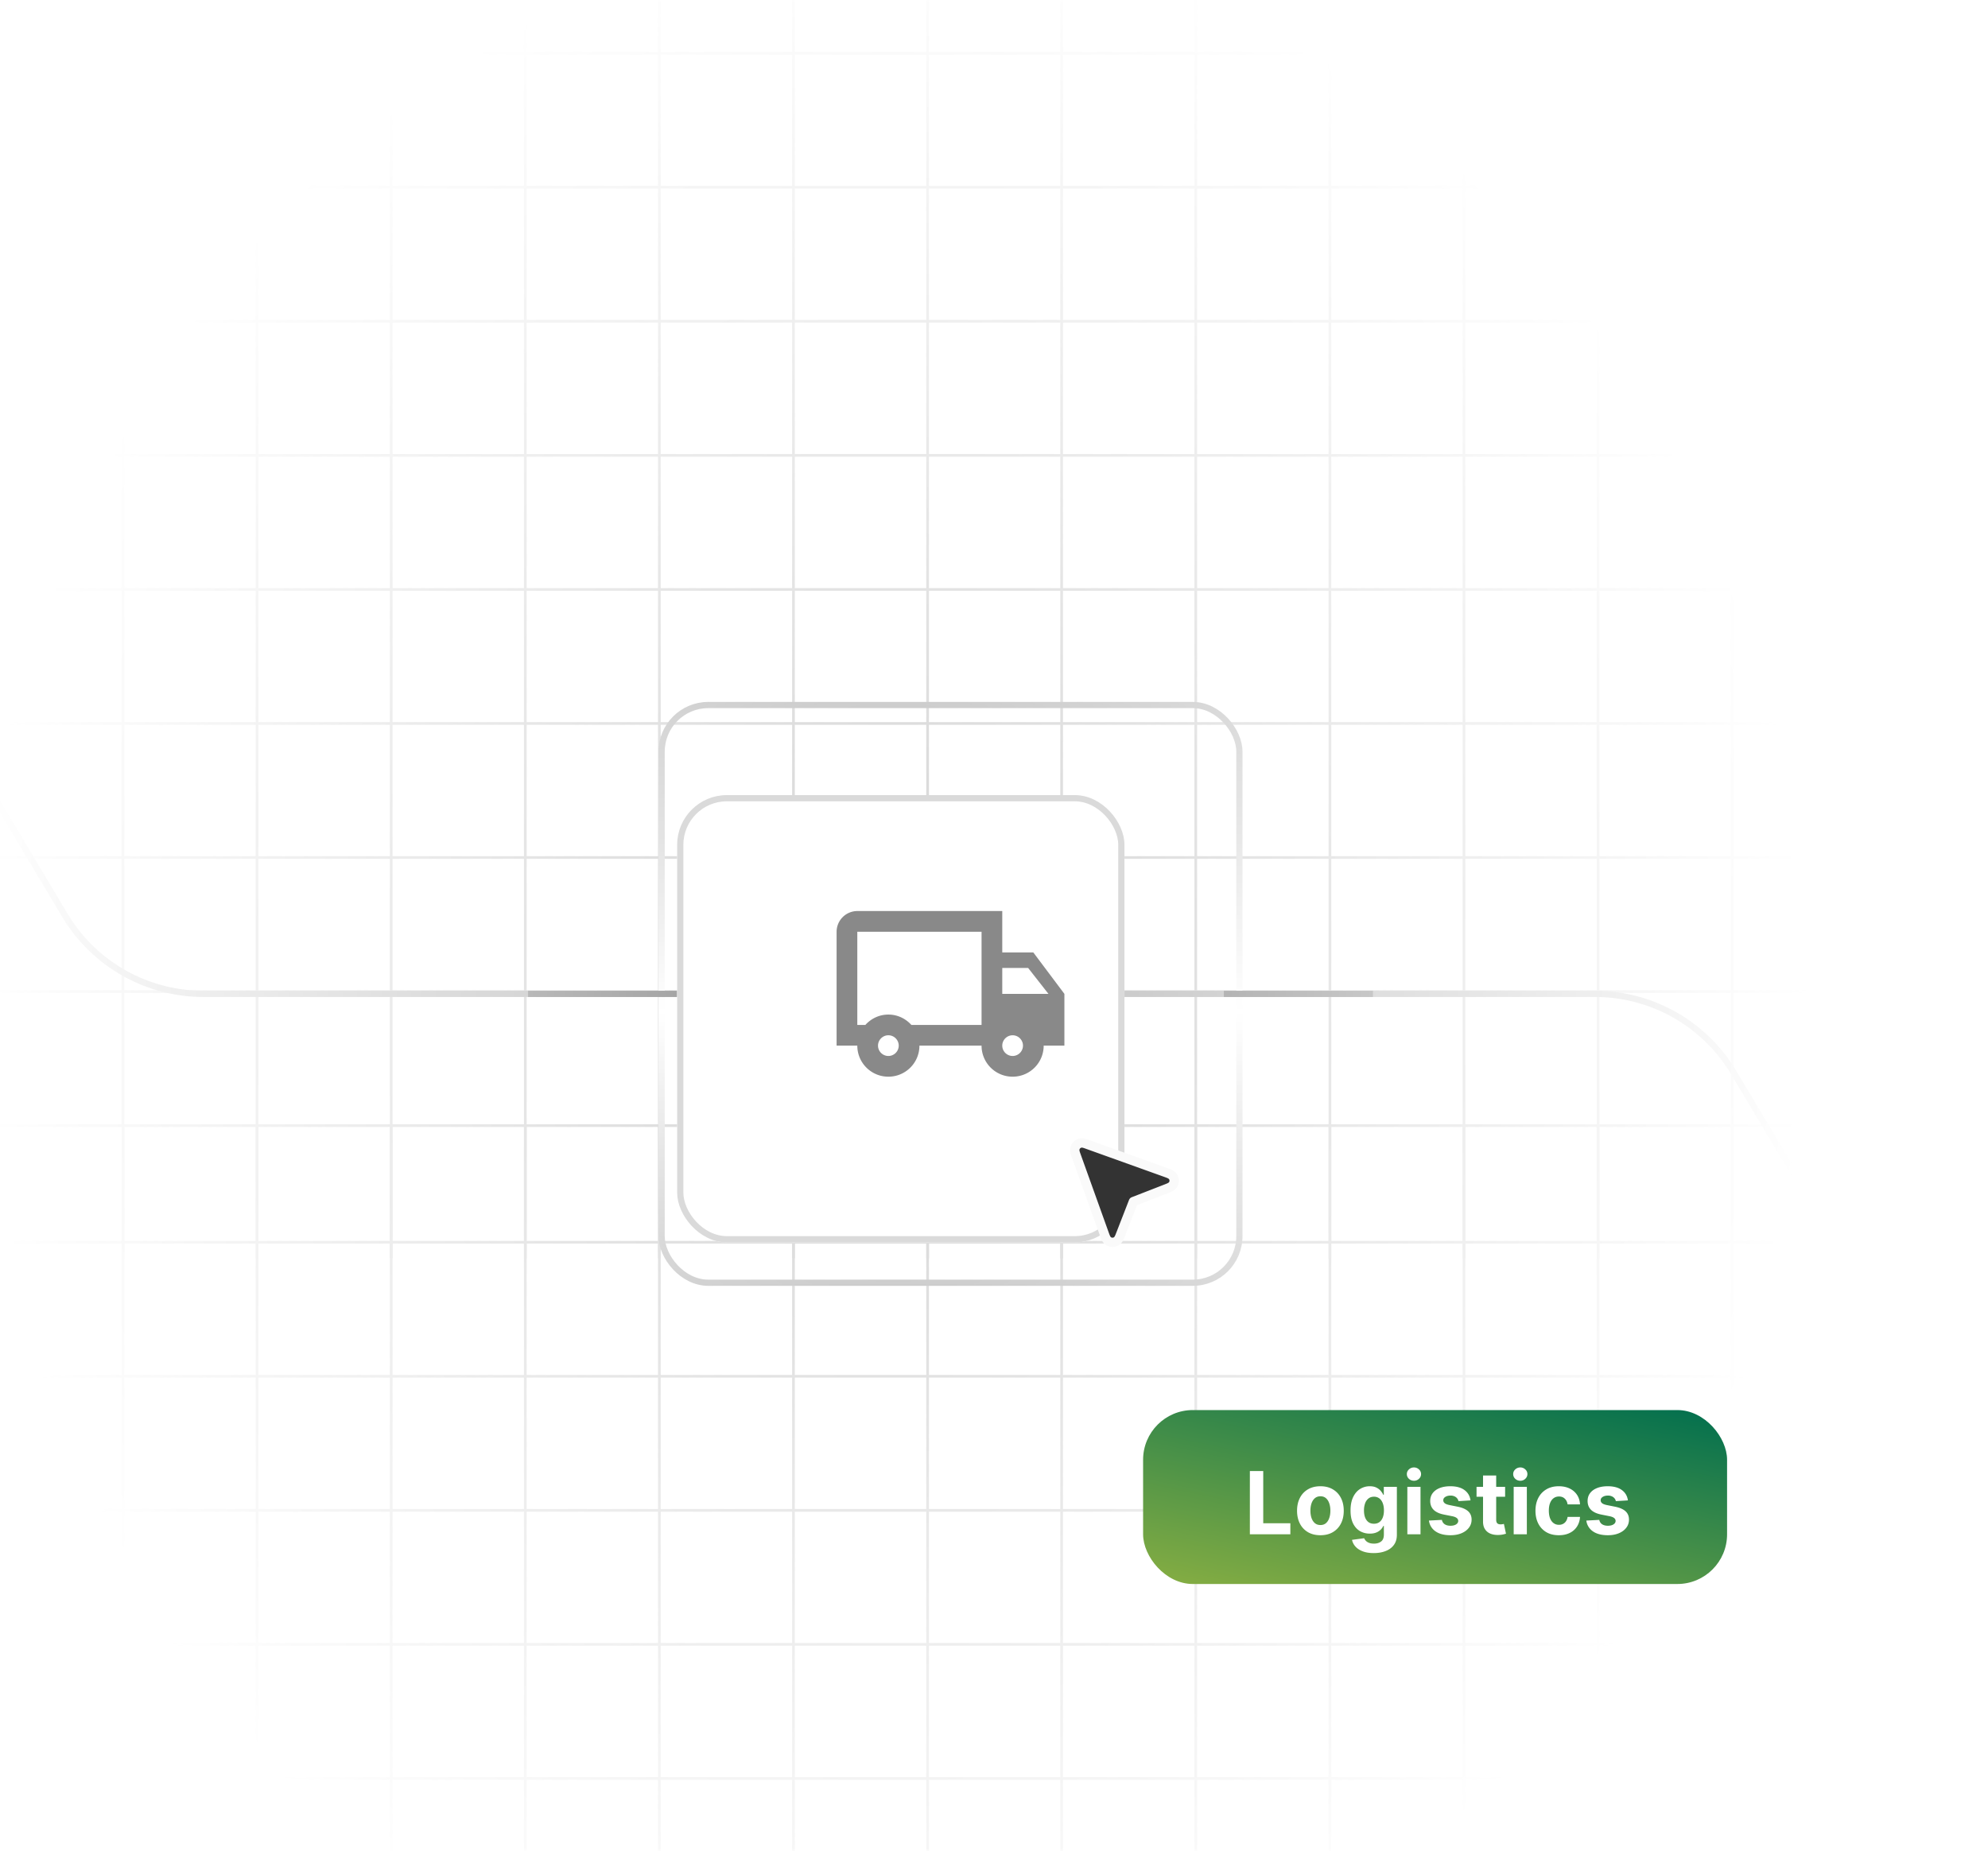 <svg width="320" height="298" fill="none" xmlns="http://www.w3.org/2000/svg"><mask id="a" style="mask-type:alpha" maskUnits="userSpaceOnUse" x="0" y="0" width="320" height="298"><rect width="320" height="298" rx="8" fill="#D9D9D9"/></mask><g mask="url(#a)"><path fill-rule="evenodd" clip-rule="evenodd" d="M404 159.414v.433h-17.039v21.145H404v.433h-17.039v21.151h-.433v-21.151h-21.161v21.151h-.433v-21.151h-21.153v21.151h-.433v-21.151h-21.145v21.151h-.433v-21.151h-21.153v21.151h-.433v-21.151h-21.145v21.151h-.433v-21.151h-21.153v21.151h-.433v-21.151h-21.153v21.151h-.433v-21.151h-21.145v21.151h-.433v-21.151h-21.161v21.151h-.433v-21.151h-21.16v21.151h-.433v-21.151h-21.138v21.151h-.433v-21.151h-21.161v21.151h-.432v-21.151h-21.153v21.151h-.433v-21.151H84.773v21.151h-.432v-21.151H63.188v21.151h-.434v-21.151h-21.16v21.151h-.433v-21.151H20.016v21.151h-.433v-21.151H-1.578v21.151h-.433v-21.151h-21.145v21.151h-.433v-21.151h-21.153v21.151h-.433v-21.151H-66.32v21.151h-.433v-21.151h-21.153v21.151h-.433v-21.151h-38.657v-.433h38.657v-21.145h-38.657v-.433h38.657v-21.153h-38.657v-.433h38.657v-21.145h-38.657v-.433h38.657V95.112h-38.657v-.432h38.657V73.527h-38.657v-.433h38.657V51.933h-38.657V51.5h38.657V30.363h-38.657v-.433h38.657V8.792h-38.657V8.36h38.657v-21.153h-38.657v-.433h38.657V-32h.433v18.773h21.153V-32h.433v18.773h21.145V-32h.433v18.773h21.153V-32h.433v18.773h21.145V-32h.433v18.773h21.16V-32h.434v18.773H41.16V-32h.433v18.773h21.16V-32h.434v18.773H84.34V-32h.432v18.773h21.146V-32h.433v18.773h21.153V-32h.432v18.773h21.161V-32h.433v18.773h21.138V-32h.433v18.773h21.16V-32h.433v18.773h21.161V-32h.433v18.773h21.145V-32h.433v18.773h21.153V-32h.433v18.773h21.153V-32h.433v18.773h21.145V-32h.433v18.773h21.153V-32h.433v18.773h21.145V-32h.433v18.773h21.153V-32h.433v18.773h21.161V-32h.433v18.773H404v.433h-17.039V8.36H404v.433h-17.039V29.93H404v.433h-17.039V51.5H404v.433h-17.039v21.16H404v.434h-17.039V94.68H404v.432h-17.039v21.138H404v.433h-17.039v21.145H404v.433h-17.039v21.153H404ZM-87.906-12.794V8.36h21.153v-21.153h-21.153Zm0 21.586V29.93h21.153V8.792h-21.153Zm0 21.57V51.5h21.153V30.363h-21.153Zm0 21.57v21.162h21.153V51.933h-21.153Zm0 21.595V94.68h21.153V73.527h-21.153Zm0 21.585v21.138h21.153V95.112h-21.153Zm0 21.571v21.145h21.153v-21.145h-21.153Zm0 21.578v21.153h21.153v-21.153h-21.153Zm0 21.586v21.145h21.153v-21.145h-21.153Zm42.73 21.145H-66.32v-21.145h21.145v21.145Zm0-21.578H-66.32v-21.153h21.145v21.153Zm0-21.586H-66.32v-21.145h21.145v21.145Zm0-21.578H-66.32V95.112h21.145v21.138Zm0-21.57H-66.32V73.527h21.145V94.68Zm0-21.586H-66.32V51.933h21.145v21.16Zm0-21.594H-66.32V30.363h21.145V51.5Zm0-21.57H-66.32V8.792h21.145V29.93Zm0-21.57H-66.32v-21.154h21.145V8.36Zm.434-21.154V8.36h21.153v-21.153h-21.153Zm0 21.586V29.93h21.153V8.792h-21.153Zm0 21.57V51.5h21.153V30.363h-21.153Zm0 21.57v21.162h21.153V51.933h-21.153Zm0 21.595V94.68h21.153V73.527h-21.153Zm0 21.585v21.138h21.153V95.112h-21.153Zm0 21.571v21.145h21.153v-21.145h-21.153Zm0 21.578v21.153h21.153v-21.153h-21.153Zm0 21.586v21.145h21.153v-21.145h-21.153Zm42.73 21.145h-21.144v-21.145h21.145v21.145Zm0-21.578h-21.144v-21.153h21.145v21.153Zm0-21.586h-21.144v-21.145h21.145v21.145Zm0-21.578h-21.144V95.112h21.145v21.138Zm0-21.57h-21.144V73.527h21.145V94.68Zm0-21.586h-21.144V51.933h21.145v21.16Zm0-21.594h-21.144V30.363h21.145V51.5Zm0-21.57h-21.144V8.792h21.145V29.93Zm0-21.57h-21.144v-21.154h21.145V8.36Zm.434-21.154V8.36h21.16v-21.153h-21.16Zm0 21.586V29.93h21.16V8.792h-21.16Zm0 21.57V51.5h21.16V30.363h-21.16Zm0 21.57v21.162h21.16V51.933h-21.16Zm0 21.595V94.68h21.16V73.527h-21.16Zm0 21.585v21.138h21.16V95.112h-21.16Zm0 21.571v21.145h21.16v-21.145h-21.16Zm0 21.578v21.153h21.16v-21.153h-21.16Zm0 21.586v21.145h21.16v-21.145h-21.16Zm42.739 21.145H20.016v-21.145H41.16v21.145Zm0-21.578H20.016v-21.153H41.16v21.153Zm0-21.586H20.016v-21.145H41.16v21.145Zm0-21.578H20.016V95.112H41.16v21.138Zm0-21.57H20.016V73.527H41.16V94.68Zm0-21.586H20.016V51.933H41.16v21.16Zm0-21.594H20.016V30.363H41.16V51.5Zm0-21.57H20.016V8.792H41.16V29.93Zm0-21.57H20.016v-21.154H41.16V8.36Zm.433-21.154V8.36h21.16v-21.153h-21.16Zm0 21.586V29.93h21.16V8.792h-21.16Zm0 21.57V51.5h21.16V30.363h-21.16Zm0 21.57v21.162h21.16V51.933h-21.16Zm0 21.595V94.68h21.16V73.527h-21.16Zm0 21.585v21.138h21.16V95.112h-21.16Zm0 21.571v21.145h21.16v-21.145h-21.16Zm0 21.578v21.153h21.16v-21.153h-21.16Zm0 21.586v21.145h21.16v-21.145h-21.16Zm42.747 21.145H63.188v-21.145H84.34v21.145Zm0-21.578H63.188v-21.153H84.34v21.153Zm0-21.586H63.188v-21.145H84.34v21.145Zm0-21.578H63.188V95.112H84.34v21.138Zm0-21.57H63.188V73.527H84.34V94.68Zm0-21.586H63.188V51.933H84.34v21.16Zm0-21.594H63.188V30.363H84.34V51.5Zm0-21.57H63.188V8.792H84.34V29.93Zm0-21.57H63.188v-21.154H84.34V8.36Zm.432-21.154V8.36h21.146v-21.153H84.773Zm0 21.586V29.93h21.146V8.792H84.773Zm0 21.57V51.5h21.146V30.363H84.773Zm0 21.57v21.162h21.146V51.933H84.773Zm0 21.595V94.68h21.146V73.527H84.773Zm0 21.585v21.138h21.146V95.112H84.773Zm0 21.571v21.145h21.146v-21.145H84.773Zm0 21.578v21.153h21.146v-21.153H84.773Zm0 21.586v21.145h21.146v-21.145H84.773Zm42.732 21.145h-21.153v-21.145h21.153v21.145Zm0-21.578h-21.153v-21.153h21.153v21.153Zm0-21.586h-21.153v-21.145h21.153v21.145Zm0-21.578h-21.153V95.112h21.153v21.138Zm0-21.57h-21.153V73.527h21.153V94.68Zm0-21.586h-21.153V51.933h21.153v21.16Zm0-21.594h-21.153V30.363h21.153V51.5Zm0-21.57h-21.153V8.792h21.153V29.93Zm0-21.57h-21.153v-21.154h21.153V8.36Zm.432-21.154V8.36h21.161v-21.153h-21.161Zm0 21.586V29.93h21.161V8.792h-21.161Zm0 21.57V51.5h21.161V30.363h-21.161Zm0 21.57v21.162h21.161V51.933h-21.161Zm0 21.595V94.68h21.161V73.527h-21.161Zm0 21.585v21.138h21.161V95.112h-21.161Zm0 21.571v21.145h21.161v-21.145h-21.161Zm0 21.578v21.153h21.161v-21.153h-21.161Zm0 21.586v21.145h21.161v-21.145h-21.161Zm42.732 21.145h-21.138v-21.145h21.138v21.145Zm0-21.578h-21.138v-21.153h21.138v21.153Zm0-21.586h-21.138v-21.145h21.138v21.145Zm0-21.578h-21.138V95.112h21.138v21.138Zm0-21.57h-21.138V73.527h21.138V94.68Zm0-21.586h-21.138V51.933h21.138v21.16Zm0-21.594h-21.138V30.363h21.138V51.5Zm0-21.57h-21.138V8.792h21.138V29.93Zm0-21.57h-21.138v-21.154h21.138V8.36Zm.433-21.154V8.36h21.16v-21.153h-21.16Zm0 21.586V29.93h21.16V8.792h-21.16Zm0 21.57V51.5h21.16V30.363h-21.16Zm0 21.57v21.162h21.16V51.933h-21.16Zm0 21.595V94.68h21.16V73.527h-21.16Zm0 21.585v21.138h21.16V95.112h-21.16Zm0 21.571v21.145h21.16v-21.145h-21.16Zm0 21.578v21.153h21.16v-21.153h-21.16Zm0 21.586v21.145h21.16v-21.145h-21.16Zm42.754 21.145h-21.161v-21.145h21.161v21.145Zm0-21.578h-21.161v-21.153h21.161v21.153Zm0-21.586h-21.161v-21.145h21.161v21.145Zm0-21.578h-21.161V95.112h21.161v21.138Zm0-21.57h-21.161V73.527h21.161V94.68Zm0-21.586h-21.161V51.933h21.161v21.16Zm0-21.594h-21.161V30.363h21.161V51.5Zm0-21.57h-21.161V8.792h21.161V29.93Zm0-21.57h-21.161v-21.154h21.161V8.36Zm.433-21.154V8.36h21.145v-21.153h-21.145Zm0 21.586V29.93h21.145V8.792h-21.145Zm0 21.57V51.5h21.145V30.363h-21.145Zm0 21.57v21.162h21.145V51.933h-21.145Zm0 21.595V94.68h21.145V73.527h-21.145Zm0 21.585v21.138h21.145V95.112h-21.145Zm0 21.571v21.145h21.145v-21.145h-21.145Zm0 21.578v21.153h21.145v-21.153h-21.145Zm0 21.586v21.145h21.145v-21.145h-21.145Zm42.731 21.145h-21.153v-21.145h21.153v21.145Zm0-21.578h-21.153v-21.153h21.153v21.153Zm0-21.586h-21.153v-21.145h21.153v21.145Zm0-21.578h-21.153V95.112h21.153v21.138Zm0-21.57h-21.153V73.527h21.153V94.68Zm0-21.586h-21.153V51.933h21.153v21.16Zm0-21.594h-21.153V30.363h21.153V51.5Zm0-21.57h-21.153V8.792h21.153V29.93Zm0-21.57h-21.153v-21.154h21.153V8.36Zm.433-21.154V8.36h21.153v-21.153h-21.153Zm0 21.586V29.93h21.153V8.792h-21.153Zm0 21.57V51.5h21.153V30.363h-21.153Zm0 21.57v21.162h21.153V51.933h-21.153Zm0 21.595V94.68h21.153V73.527h-21.153Zm0 21.585v21.138h21.153V95.112h-21.153Zm0 21.571v21.145h21.153v-21.145h-21.153Zm0 21.578v21.153h21.153v-21.153h-21.153Zm0 21.586v21.145h21.153v-21.145h-21.153Zm42.731 21.145h-21.145v-21.145h21.145v21.145Zm0-21.578h-21.145v-21.153h21.145v21.153Zm0-21.586h-21.145v-21.145h21.145v21.145Zm0-21.578h-21.145V95.112h21.145v21.138Zm0-21.57h-21.145V73.527h21.145V94.68Zm0-21.586h-21.145V51.933h21.145v21.16Zm0-21.594h-21.145V30.363h21.145V51.5Zm0-21.57h-21.145V8.792h21.145V29.93Zm0-21.57h-21.145v-21.154h21.145V8.36Zm.433-21.154V8.36h21.153v-21.153h-21.153Zm0 21.586V29.93h21.153V8.792h-21.153Zm0 21.57V51.5h21.153V30.363h-21.153Zm0 21.57v21.162h21.153V51.933h-21.153Zm0 21.595V94.68h21.153V73.527h-21.153Zm0 21.585v21.138h21.153V95.112h-21.153Zm0 21.571v21.145h21.153v-21.145h-21.153Zm0 21.578v21.153h21.153v-21.153h-21.153Zm0 21.586v21.145h21.153v-21.145h-21.153Zm42.731 21.145h-21.145v-21.145h21.145v21.145Zm0-21.578h-21.145v-21.153h21.145v21.153Zm0-21.586h-21.145v-21.145h21.145v21.145Zm0-21.578h-21.145V95.112h21.145v21.138Zm0-21.57h-21.145V73.527h21.145V94.68Zm0-21.586h-21.145V51.933h21.145v21.16Zm0-21.594h-21.145V30.363h21.145V51.5Zm0-21.57h-21.145V8.792h21.145V29.93Zm0-21.57h-21.145v-21.154h21.145V8.36Zm.433-21.154V8.36h21.153v-21.153h-21.153Zm0 21.586V29.93h21.153V8.792h-21.153Zm0 21.57V51.5h21.153V30.363h-21.153Zm0 21.57v21.162h21.153V51.933h-21.153Zm0 21.595V94.68h21.153V73.527h-21.153Zm0 21.585v21.138h21.153V95.112h-21.153Zm0 21.571v21.145h21.153v-21.145h-21.153Zm0 21.578v21.153h21.153v-21.153h-21.153Zm0 21.586v21.145h21.153v-21.145h-21.153Zm42.747 21.145h-21.161v-21.145h21.161v21.145Zm0-21.578h-21.161v-21.153h21.161v21.153Zm0-21.586h-21.161v-21.145h21.161v21.145Zm0-21.578h-21.161V95.112h21.161v21.138Zm0-21.57h-21.161V73.527h21.161V94.68Zm0-21.586h-21.161V51.933h21.161v21.16Zm0-21.594h-21.161V30.363h21.161V51.5Zm0-21.57h-21.161V8.792h21.161V29.93Zm0-21.57h-21.161v-21.154h21.161V8.36Z" fill="url(#b)"/><path fill-rule="evenodd" clip-rule="evenodd" d="M404 286.094v.433h-17.039v21.137H404v.433h-17.039v21.145H404v.433h-17.039v21.153H404v.433h-17.039v21.153H404v.433h-17.039v21.137H404v.433h-17.039v21.159h-.433v-21.159h-21.161v21.159h-.433v-21.159h-21.153v21.159h-.433v-21.159h-21.145v21.159h-.433v-21.159h-21.153v21.159h-.433v-21.159h-21.145v21.159h-.433v-21.159h-21.153v21.159h-.433v-21.159h-21.153v21.159h-.433v-21.159h-21.145v21.159h-.433v-21.159h-21.161v21.159h-.433v-21.159h-21.16v21.159h-.433v-21.159h-21.138v21.159h-.433v-21.159h-21.161v21.159h-.432v-21.159h-21.153v21.159h-.433v-21.159H84.773v21.159h-.432v-21.159H63.188v21.159h-.434v-21.159h-21.16v21.159h-.433v-21.159H20.016v21.159h-.433v-21.159H-1.578v21.159h-.433v-21.159h-21.145v21.159h-.433v-21.159h-21.153v21.159h-.433v-21.159H-66.32v21.159h-.433v-21.159h-21.153v21.159h-.433v-21.159h-38.657v-.433h38.657v-21.137h-38.657v-.433h38.657v-21.153h-38.657v-.433h38.657v-21.153h-38.657v-.433h38.657v-21.145h-38.657v-.433h38.657v-21.137h-38.657v-.433h38.657v-21.161h-38.657v-.433h38.657v-21.138h-38.657v-.432h38.657v-21.153h-38.657v-.433h38.657v-21.146h-38.657v-.432h38.657V181h.433v18.766h21.153V181h.433v18.766h21.145V181h.433v18.766h21.153V181h.433v18.766h21.145V181h.433v18.766h21.16V181h.434v18.766H41.16V181h.433v18.766h21.16V181h.434v18.766H84.34V181h.432v18.766h21.146V181h.433v18.766h21.153V181h.432v18.766h21.161V181h.433v18.766h21.138V181h.433v18.766h21.16V181h.433v18.766h21.161V181h.433v18.766h21.145V181h.433v18.766h21.153V181h.433v18.766h21.153V181h.433v18.766h21.145V181h.433v18.766h21.153V181h.433v18.766h21.145V181h.433v18.766h21.153V181h.433v18.766h21.161V181h.433v18.766H404v.432h-17.039v21.146H404v.433h-17.039v21.153H404v.433h-17.039V264.5H404v.433h-17.039v21.161H404Zm-491.906-85.896v21.146h21.153v-21.146h-21.153Zm0 21.579v21.153h21.153v-21.153h-21.153Zm0 21.585V264.5h21.153v-21.138h-21.153Zm0 21.571v21.161h21.153v-21.161h-21.153Zm0 21.594v21.137h21.153v-21.137h-21.153Zm0 21.57v21.145h21.153v-21.145h-21.153Zm0 21.578v21.153h21.153v-21.153h-21.153Zm0 21.586v21.153h21.153v-21.153h-21.153Zm0 21.586v21.137h21.153v-21.137h-21.153Zm42.73 21.137H-66.32v-21.137h21.145v21.137Zm0-21.57H-66.32v-21.153h21.145v21.153Zm0-21.586H-66.32v-21.153h21.145v21.153Zm0-21.586H-66.32v-21.145h21.145v21.145Zm0-21.578H-66.32v-21.137h21.145v21.137Zm0-21.57H-66.32v-21.161h21.145v21.161Zm0-21.594H-66.32v-21.138h21.145V264.5Zm0-21.57H-66.32v-21.153h21.145v21.153Zm0-21.586H-66.32v-21.146h21.145v21.146Zm.434-21.146v21.146h21.153v-21.146h-21.153Zm0 21.579v21.153h21.153v-21.153h-21.153Zm0 21.585V264.5h21.153v-21.138h-21.153Zm0 21.571v21.161h21.153v-21.161h-21.153Zm0 21.594v21.137h21.153v-21.137h-21.153Zm0 21.57v21.145h21.153v-21.145h-21.153Zm0 21.578v21.153h21.153v-21.153h-21.153Zm0 21.586v21.153h21.153v-21.153h-21.153Zm0 21.586v21.137h21.153v-21.137h-21.153Zm42.73 21.137h-21.144v-21.137h21.145v21.137Zm0-21.57h-21.144v-21.153h21.145v21.153Zm0-21.586h-21.144v-21.153h21.145v21.153Zm0-21.586h-21.144v-21.145h21.145v21.145Zm0-21.578h-21.144v-21.137h21.145v21.137Zm0-21.57h-21.144v-21.161h21.145v21.161Zm0-21.594h-21.144v-21.138l21.145.001V264.5Zm0-21.57h-21.144v-21.153h21.145v21.153Zm0-21.586h-21.144v-21.146h21.145v21.146Zm.434-21.146v21.146h21.16v-21.146h-21.16Zm0 21.579v21.153h21.16v-21.153h-21.16Zm0 21.586V264.5h21.16v-21.137h-21.16Zm0 21.57v21.161h21.16v-21.161h-21.16Zm0 21.594v21.137h21.16v-21.137h-21.16Zm0 21.57v21.145h21.16v-21.145h-21.16Zm0 21.578v21.153h21.16v-21.153h-21.16Zm0 21.586v21.153h21.16v-21.153h-21.16Zm0 21.586v21.137h21.16v-21.137h-21.16Zm42.739 21.137H20.016v-21.137H41.16v21.137Zm0-21.57H20.016v-21.153H41.16v21.153Zm0-21.586H20.016v-21.153H41.16v21.153Zm0-21.586H20.016v-21.145H41.16v21.145Zm0-21.578H20.016v-21.137H41.16v21.137Zm0-21.57H20.016v-21.161H41.16v21.161Zm0-21.594H20.016v-21.137H41.16V264.5Zm0-21.57H20.016v-21.153H41.16v21.153Zm0-21.586H20.016v-21.146H41.16v21.146Zm.433-21.146v21.146h21.16v-21.146h-21.16Zm0 21.579v21.153h21.16v-21.153h-21.16Zm0 21.586V264.5h21.16v-21.137h-21.16Zm0 21.57v21.161h21.16v-21.161h-21.16Zm0 21.594v21.137h21.16v-21.137h-21.16Zm0 21.57v21.145h21.16v-21.145h-21.16Zm0 21.578v21.153h21.16v-21.153h-21.16Zm0 21.586v21.153h21.16v-21.153h-21.16Zm0 21.586v21.137h21.16v-21.137h-21.16Zm42.747 21.137H63.188v-21.137H84.34v21.137Zm0-21.57H63.188v-21.153H84.34v21.153Zm0-21.586H63.188v-21.153H84.34v21.153Zm0-21.586H63.188v-21.145H84.34v21.145Zm0-21.578H63.188v-21.137H84.34v21.137Zm0-21.57H63.188v-21.161H84.34v21.161Zm0-21.594H63.188v-21.137H84.34V264.5Zm0-21.57H63.188v-21.153H84.34v21.153Zm0-21.586H63.188v-21.146H84.34v21.146Zm.432-21.146v21.146h21.146v-21.146H84.773Zm0 21.579v21.153h21.146v-21.153H84.773Zm0 21.586V264.5h21.146v-21.137H84.773Zm0 21.57v21.161h21.146v-21.161H84.773Zm0 21.594v21.137h21.146v-21.137H84.773Zm0 21.57v21.145h21.146v-21.145H84.773Zm0 21.578v21.153h21.146v-21.153H84.773Zm0 21.586v21.153h21.146v-21.153H84.773Zm0 21.586v21.137h21.146v-21.137H84.773Zm42.732 21.137h-21.153v-21.137h21.153v21.137Zm0-21.57h-21.153v-21.153h21.153v21.153Zm0-21.586h-21.153v-21.153h21.153v21.153Zm0-21.586h-21.153v-21.145h21.153v21.145Zm0-21.578h-21.153v-21.137h21.153v21.137Zm0-21.57h-21.153v-21.161h21.153v21.161Zm0-21.594h-21.153v-21.137h21.153V264.5Zm0-21.57h-21.153v-21.153h21.153v21.153Zm0-21.586h-21.153v-21.146h21.153v21.146Zm.432-21.146v21.146h21.161v-21.146h-21.161Zm0 21.579v21.153h21.161v-21.153h-21.161Zm0 21.586V264.5h21.161v-21.137h-21.161Zm0 21.57v21.161h21.161v-21.161h-21.161Zm0 21.594v21.137h21.161v-21.137h-21.161Zm0 21.57v21.145h21.161v-21.145h-21.161Zm0 21.578v21.153h21.161v-21.153h-21.161Zm0 21.586v21.153h21.161v-21.153h-21.161Zm0 21.586v21.137h21.161v-21.137h-21.161Zm42.732 21.137h-21.138v-21.137h21.138v21.137Zm0-21.57h-21.138v-21.153h21.138v21.153Zm0-21.586h-21.138v-21.153h21.138v21.153Zm0-21.586h-21.138v-21.145h21.138v21.145Zm0-21.578h-21.138v-21.137h21.138v21.137Zm0-21.57h-21.138v-21.161h21.138v21.161Zm0-21.594h-21.138v-21.137h21.138V264.5Zm0-21.57h-21.138v-21.153h21.138v21.153Zm0-21.586h-21.138v-21.146h21.138v21.146Zm.433-21.146v21.146h21.16v-21.146h-21.16Zm0 21.579v21.153h21.16v-21.153h-21.16Zm0 21.586V264.5h21.16v-21.137h-21.16Zm0 21.57v21.161h21.16v-21.161h-21.16Zm0 21.594v21.137h21.16v-21.137h-21.16Zm0 21.57v21.145h21.16v-21.145h-21.16Zm0 21.578v21.153h21.16v-21.153h-21.16Zm0 21.586v21.153h21.16v-21.153h-21.16Zm0 21.586v21.137h21.16v-21.137h-21.16Zm42.754 21.137h-21.161v-21.137h21.161v21.137Zm0-21.57h-21.161v-21.153h21.161v21.153Zm0-21.586h-21.161v-21.153h21.161v21.153Zm0-21.586h-21.161v-21.145h21.161v21.145Zm0-21.578h-21.161v-21.137h21.161v21.137Zm0-21.57h-21.161v-21.161h21.161v21.161Zm0-21.594h-21.161v-21.137h21.161V264.5Zm0-21.57h-21.161v-21.153h21.161v21.153Zm0-21.586h-21.161v-21.146h21.161v21.146Zm.433-21.146v21.146h21.145v-21.146h-21.145Zm0 21.579v21.153h21.145v-21.153h-21.145Zm0 21.586V264.5h21.145v-21.137h-21.145Zm0 21.57v21.161h21.145v-21.161h-21.145Zm0 21.594v21.137h21.145v-21.137h-21.145Zm0 21.57v21.145h21.145v-21.145h-21.145Zm0 21.578v21.153h21.145v-21.153h-21.145Zm0 21.586v21.153h21.145v-21.153h-21.145Zm0 21.586v21.137h21.145v-21.137h-21.145Zm42.731 21.137h-21.153v-21.137h21.153v21.137Zm0-21.57h-21.153v-21.153h21.153v21.153Zm0-21.586h-21.153v-21.153h21.153v21.153Zm0-21.586h-21.153v-21.145h21.153v21.145Zm0-21.578h-21.153v-21.137h21.153v21.137Zm0-21.57h-21.153v-21.161h21.153v21.161Zm0-21.594h-21.153v-21.137h21.153V264.5Zm0-21.57h-21.153v-21.153h21.153v21.153Zm0-21.586h-21.153v-21.146h21.153v21.146Zm.433-21.146v21.146h21.153v-21.146h-21.153Zm0 21.579v21.153h21.153v-21.153h-21.153Zm0 21.586V264.5h21.153v-21.137h-21.153Zm0 21.57v21.161h21.153v-21.161h-21.153Zm0 21.594v21.137h21.153v-21.137h-21.153Zm0 21.57v21.145h21.153v-21.145h-21.153Zm0 21.578v21.153h21.153v-21.153h-21.153Zm0 21.586v21.153h21.153v-21.153h-21.153Zm0 21.586v21.137h21.153v-21.137h-21.153Zm42.731 21.137h-21.145v-21.137h21.145v21.137Zm0-21.57h-21.145v-21.153h21.145v21.153Zm0-21.586h-21.145v-21.153h21.145v21.153Zm0-21.586h-21.145v-21.145h21.145v21.145Zm0-21.578h-21.145v-21.137h21.145v21.137Zm0-21.57h-21.145v-21.161h21.145v21.161Zm0-21.594h-21.145v-21.137h21.145V264.5Zm0-21.57h-21.145v-21.153h21.145v21.153Zm0-21.586h-21.145v-21.146h21.145v21.146Zm.433-21.146v21.146h21.153v-21.146h-21.153Zm0 21.579v21.153h21.153v-21.153h-21.153Zm0 21.586V264.5h21.153v-21.137h-21.153Zm0 21.57v21.161h21.153v-21.161h-21.153Zm0 21.594v21.137h21.153v-21.137h-21.153Zm0 21.57v21.145h21.153v-21.145h-21.153Zm0 21.578v21.153h21.153v-21.153h-21.153Zm0 21.586v21.153h21.153v-21.153h-21.153Zm0 21.586v21.137h21.153v-21.137h-21.153Zm42.731 21.137h-21.145v-21.137h21.145v21.137Zm0-21.57h-21.145v-21.153h21.145v21.153Zm0-21.586h-21.145v-21.153h21.145v21.153Zm0-21.586h-21.145v-21.145h21.145v21.145Zm0-21.578h-21.145v-21.137h21.145v21.137Zm0-21.57h-21.145v-21.161h21.145v21.161Zm0-21.594h-21.145v-21.137h21.145V264.5Zm0-21.57h-21.145v-21.153h21.145v21.153Zm0-21.586h-21.145v-21.146h21.145v21.146Zm.433-21.146v21.146h21.153v-21.146h-21.153Zm0 21.579v21.153h21.153v-21.153h-21.153Zm0 21.586V264.5h21.153v-21.137h-21.153Zm0 21.57v21.161h21.153v-21.161h-21.153Zm0 21.594v21.137h21.153v-21.137h-21.153Zm0 21.57v21.145h21.153v-21.145h-21.153Zm0 21.578v21.153h21.153v-21.153h-21.153Zm0 21.586v21.153h21.153v-21.153h-21.153Zm0 21.586v21.137h21.153v-21.137h-21.153Zm42.747 21.137h-21.161v-21.137h21.161v21.137Zm0-21.57h-21.161v-21.153h21.161v21.153Zm0-21.586h-21.161v-21.153h21.161v21.153Zm0-21.586h-21.161v-21.145h21.161v21.145Zm0-21.578h-21.161v-21.137h21.161v21.137Zm0-21.57h-21.161v-21.161h21.161v21.161Zm0-21.594h-21.161v-21.137h21.161V264.5Zm0-21.57h-21.161v-21.153h21.161v21.153Zm0-21.586h-21.161v-21.146h21.161v21.146Z" fill="url(#c)"/><rect x="106.5" y="113.5" width="93" height="93" rx="7.5" stroke="url(#d)"/><path d="m-28 83 38.433 64.334A26 26 0 0 0 32.753 160H144.5M317.5 237l-38.433-64.334A26 26 0 0 0 256.746 160H145" stroke="#BABABA"/><path d="M197 160h24M85 160h24" stroke="#898989"/><path fill="url(#e)" d="M-51-3h389.333v306.667H-51z"/><g filter="url(#f)"><rect x="117" y="124" width="72" height="72" rx="8" fill="#fff"/><rect x="117.5" y="124.5" width="71" height="71" rx="7.5" stroke="#DADADA"/></g><path d="M166.331 153.331h-5v-6.667h-23.334a3.343 3.343 0 0 0-3.333 3.333v18.334h3.333c0 2.766 2.234 5 5 5 2.767 0 5-2.234 5-5h10c0 2.766 2.234 5 5 5 2.767 0 5-2.234 5-5h3.334v-8.334l-5-6.666Zm-.834 2.5 3.267 4.166h-7.433v-4.166h4.166Zm-22.5 14.166c-.916 0-1.666-.75-1.666-1.666 0-.917.75-1.667 1.666-1.667.917 0 1.667.75 1.667 1.667 0 .916-.75 1.666-1.667 1.666Zm3.7-5c-.916-1.016-2.216-1.666-3.7-1.666-1.483 0-2.783.65-3.7 1.666h-1.3v-15h20v15h-11.3Zm16.3 5c-.916 0-1.666-.75-1.666-1.666 0-.917.75-1.667 1.666-1.667.917 0 1.667.75 1.667 1.667 0 .916-.75 1.666-1.667 1.666Z" fill="#898989"/></g><g filter="url(#g)"><rect x="184" y="195" width="94" height="28" rx="8" fill="url(#h)"/><path d="M201.186 215v-10.182h2.152v8.407h4.365V215h-6.517Zm11.354.149c-.773 0-1.441-.164-2.004-.492a3.367 3.367 0 0 1-1.298-1.382c-.304-.593-.457-1.281-.457-2.063 0-.789.153-1.479.457-2.069a3.331 3.331 0 0 1 1.298-1.382c.563-.331 1.231-.497 2.004-.497.772 0 1.438.166 1.998.497.564.328.998.789 1.303 1.382.305.59.457 1.28.457 2.069 0 .782-.152 1.47-.457 2.063a3.353 3.353 0 0 1-1.303 1.382c-.56.328-1.226.492-1.998.492Zm.01-1.64c.351 0 .644-.1.88-.299.235-.202.412-.477.531-.825.123-.348.184-.744.184-1.188 0-.444-.061-.84-.184-1.188-.119-.348-.296-.624-.531-.826-.236-.202-.529-.303-.88-.303-.355 0-.653.101-.895.303-.239.202-.42.478-.542.826-.12.348-.179.744-.179 1.188 0 .444.059.84.179 1.188.122.348.303.623.542.825.242.199.54.299.895.299Zm8.566 4.514c-.686 0-1.275-.095-1.765-.284-.488-.185-.875-.439-1.164-.76a2.342 2.342 0 0 1-.561-1.084l1.958-.264c.06.153.154.295.284.428.129.133.3.239.512.318.215.083.477.124.785.124.461 0 .841-.112 1.139-.338.301-.222.452-.595.452-1.118v-1.397h-.089a2.01 2.01 0 0 1-.418.601 2.106 2.106 0 0 1-.716.463c-.291.119-.639.179-1.044.179a3.139 3.139 0 0 1-1.566-.398c-.467-.269-.84-.678-1.118-1.228-.276-.554-.413-1.253-.413-2.098 0-.865.141-1.588.422-2.168.282-.58.657-1.014 1.124-1.302a2.899 2.899 0 0 1 1.546-.433c.428 0 .786.073 1.074.219.288.142.52.321.696.537.179.212.317.421.413.626h.079v-1.282h2.103v7.711c0 .649-.159 1.193-.477 1.63-.318.438-.759.766-1.322.985-.561.222-1.205.333-1.934.333Zm.044-4.723c.342 0 .63-.085.865-.254.239-.172.421-.417.547-.736.13-.321.194-.706.194-1.153 0-.447-.063-.835-.189-1.163-.126-.332-.308-.589-.547-.771a1.39 1.39 0 0 0-.87-.273c-.348 0-.641.094-.88.283a1.71 1.71 0 0 0-.542.776 3.312 3.312 0 0 0-.183 1.148c0 .441.061.822.183 1.143.126.319.307.566.542.741.239.173.532.259.88.259Zm5.375 1.7v-7.636h2.118V215h-2.118Zm1.064-8.621c-.315 0-.585-.104-.811-.313a1.016 1.016 0 0 1-.333-.761c0-.291.111-.542.333-.75.226-.212.496-.318.811-.318.314 0 .583.106.805.318a.988.988 0 0 1 .338.75c0 .295-.113.549-.338.761a1.133 1.133 0 0 1-.805.313Zm9.104 3.162-1.939.12a1.008 1.008 0 0 0-.214-.448 1.123 1.123 0 0 0-.432-.323 1.472 1.472 0 0 0-.632-.124c-.328 0-.605.069-.83.208-.225.136-.338.319-.338.547 0 .183.073.337.219.463.145.126.396.227.75.303l1.382.278c.743.153 1.296.398 1.661.736.364.338.547.782.547 1.333 0 .5-.148.939-.443 1.317-.291.378-.692.673-1.203.885-.507.209-1.092.313-1.755.313-1.011 0-1.816-.21-2.416-.631a2.46 2.46 0 0 1-1.049-1.73l2.083-.11c.063.309.216.544.457.706.242.159.552.239.93.239.371 0 .67-.071.895-.214.229-.146.345-.333.348-.562a.582.582 0 0 0-.244-.472c-.159-.126-.404-.222-.735-.288l-1.323-.264c-.746-.149-1.301-.408-1.665-.775-.362-.368-.542-.837-.542-1.407 0-.491.132-.913.398-1.268.268-.355.644-.628 1.128-.82.487-.193 1.057-.289 1.71-.289.965 0 1.724.204 2.277.612.557.407.882.963.975 1.665Zm5.569-2.177v1.591h-4.599v-1.591h4.599Zm-3.554-1.83h2.117v7.119c0 .196.03.348.09.458.06.106.142.18.248.224.11.043.236.064.378.064.1 0 .199-.008.299-.025.099-.02.175-.035.228-.044l.333 1.576a6.018 6.018 0 0 1-.447.114 3.626 3.626 0 0 1-.701.084c-.51.02-.958-.048-1.342-.203a1.871 1.871 0 0 1-.89-.726c-.212-.328-.317-.743-.313-1.243v-7.398Zm4.934 9.466v-7.636h2.118V215h-2.118Zm1.064-8.621c-.315 0-.585-.104-.811-.313a1.016 1.016 0 0 1-.333-.761c0-.291.111-.542.333-.75.226-.212.496-.318.811-.318.315 0 .583.106.805.318a.984.984 0 0 1 .338.75c0 .295-.112.549-.338.761-.222.209-.49.313-.805.313Zm6.201 8.77c-.783 0-1.455-.166-2.019-.497a3.368 3.368 0 0 1-1.293-1.392c-.298-.593-.447-1.276-.447-2.048 0-.783.151-1.469.452-2.059a3.368 3.368 0 0 1 1.298-1.387c.56-.334 1.226-.502 1.999-.502.666 0 1.249.121 1.75.363.5.242.896.582 1.188 1.019.291.438.452.952.482 1.542h-1.999c-.056-.382-.205-.688-.447-.92-.239-.236-.552-.353-.94-.353-.328 0-.614.089-.86.268-.242.176-.431.433-.566.771-.136.338-.204.747-.204 1.228 0 .487.066.901.199 1.243.135.341.326.601.571.78.246.179.532.269.86.269.242 0 .459-.05.652-.149.195-.1.356-.244.482-.433a1.65 1.65 0 0 0 .253-.691h1.999a3.128 3.128 0 0 1-.477 1.541 2.876 2.876 0 0 1-1.169 1.034c-.497.249-1.085.373-1.764.373Zm11.12-5.608-1.939.12a1.008 1.008 0 0 0-.214-.448 1.123 1.123 0 0 0-.432-.323 1.472 1.472 0 0 0-.632-.124c-.328 0-.605.069-.83.208-.225.136-.338.319-.338.547 0 .183.073.337.219.463.145.126.396.227.75.303l1.382.278c.743.153 1.296.398 1.661.736.364.338.547.782.547 1.333 0 .5-.148.939-.443 1.317-.291.378-.692.673-1.203.885-.507.209-1.092.313-1.755.313-1.011 0-1.816-.21-2.416-.631a2.46 2.46 0 0 1-1.049-1.73l2.083-.11c.063.309.216.544.457.706.242.159.552.239.93.239.371 0 .67-.071.895-.214.229-.146.345-.333.348-.562a.582.582 0 0 0-.244-.472c-.159-.126-.404-.222-.735-.288l-1.323-.264c-.746-.149-1.301-.408-1.665-.775-.362-.368-.542-.837-.542-1.407 0-.491.132-.913.398-1.268.268-.355.644-.628 1.128-.82.487-.193 1.057-.289 1.71-.289.965 0 1.724.204 2.277.612.557.407.882.963.975 1.665Z" fill="#fff"/></g><path d="M175.025 184.222a6.593 6.593 0 0 0-.511-.169c-.145-.037-.425-.1-.724.004a1.185 1.185 0 0 0-.733.733c-.104.299-.041.579-.004.724.04.152.105.333.169.511l4.53 12.621c.08.221.156.434.231.598.064.138.208.441.523.612.344.187.758.192 1.106.014.319-.163.472-.461.539-.598.079-.162.161-.372.246-.592l2.04-5.243 5.244-2.04c.219-.085.429-.167.591-.246.137-.067.435-.22.598-.539a1.186 1.186 0 0 0-.014-1.106c-.171-.315-.474-.459-.612-.523-.164-.075-.377-.151-.598-.231l-12.621-4.53Z" fill="#333" stroke="#FAFAFA" stroke-width="1.5" stroke-linecap="round" stroke-linejoin="round"/><defs><radialGradient id="b" cx="0" cy="0" r="1" gradientUnits="userSpaceOnUse" gradientTransform="rotate(-76.379 138.344 -30.676) scale(230.309 124575)"><stop stop-color="#D2D2D2"/><stop offset=".408" stop-color="#D2D2D2"/></radialGradient><radialGradient id="c" cx="0" cy="0" r="1" gradientUnits="userSpaceOnUse" gradientTransform="rotate(-76.379 273.732 75.824) scale(230.309 124575)"><stop stop-color="#D2D2D2"/><stop offset=".408" stop-color="#D2D2D2"/></radialGradient><radialGradient id="e" cx="0" cy="0" r="1" gradientUnits="userSpaceOnUse" gradientTransform="matrix(0 171.91 -147.962 0 143.667 159.769)"><stop stop-color="#fff" stop-opacity="0"/><stop offset="1" stop-color="#fff"/></radialGradient><linearGradient id="d" x1="153" y1="113" x2="153" y2="207" gradientUnits="userSpaceOnUse"><stop stop-color="#BABABA"/><stop offset=".53" stop-color="#fff"/><stop offset="1" stop-color="#BABABA"/></linearGradient><linearGradient id="h" x1="263.004" y1="192.84" x2="250.715" y2="250.753" gradientUnits="userSpaceOnUse"><stop stop-color="#04704E"/><stop offset="1" stop-color="#ADC03F"/></linearGradient><filter id="f" x="93" y="112" width="104" height="104" filterUnits="userSpaceOnUse" color-interpolation-filters="sRGB"><feFlood flood-opacity="0" result="BackgroundImageFix"/><feColorMatrix in="SourceAlpha" values="0 0 0 0 0 0 0 0 0 0 0 0 0 0 0 0 0 0 127 0" result="hardAlpha"/><feOffset dx="-8" dy="4"/><feGaussianBlur stdDeviation="8"/><feComposite in2="hardAlpha" operator="out"/><feColorMatrix values="0 0 0 0 0 0 0 0 0 0 0 0 0 0 0 0 0 0 0.04 0"/><feBlend in2="BackgroundImageFix" result="effect1_dropShadow_17290_19255"/><feBlend in="SourceGraphic" in2="effect1_dropShadow_17290_19255" result="shape"/></filter><filter id="g" x="172" y="183" width="118" height="80" filterUnits="userSpaceOnUse" color-interpolation-filters="sRGB"><feFlood flood-opacity="0" result="BackgroundImageFix"/><feGaussianBlur in="BackgroundImageFix" stdDeviation="6"/><feComposite in2="SourceAlpha" operator="in" result="effect1_backgroundBlur_17290_19255"/><feColorMatrix in="SourceAlpha" values="0 0 0 0 0 0 0 0 0 0 0 0 0 0 0 0 0 0 127 0" result="hardAlpha"/><feMorphology radius="16" in="SourceAlpha" result="effect2_dropShadow_17290_19255"/><feOffset dy="32"/><feGaussianBlur stdDeviation="12"/><feComposite in2="hardAlpha" operator="out"/><feColorMatrix values="0 0 0 0 0 0 0 0 0 0 0 0 0 0 0 0 0 0 0.4 0"/><feBlend mode="multiply" in2="effect1_backgroundBlur_17290_19255" result="effect2_dropShadow_17290_19255"/><feBlend in="SourceGraphic" in2="effect2_dropShadow_17290_19255" result="shape"/><feColorMatrix in="SourceAlpha" values="0 0 0 0 0 0 0 0 0 0 0 0 0 0 0 0 0 0 127 0" result="hardAlpha"/><feOffset/><feGaussianBlur stdDeviation="4"/><feComposite in2="hardAlpha" operator="arithmetic" k2="-1" k3="1"/><feColorMatrix values="0 0 0 0 0.973 0 0 0 0 0.973 0 0 0 0 0.973 0 0 0 0.25 0"/><feBlend in2="shape" result="effect3_innerShadow_17290_19255"/></filter></defs></svg>